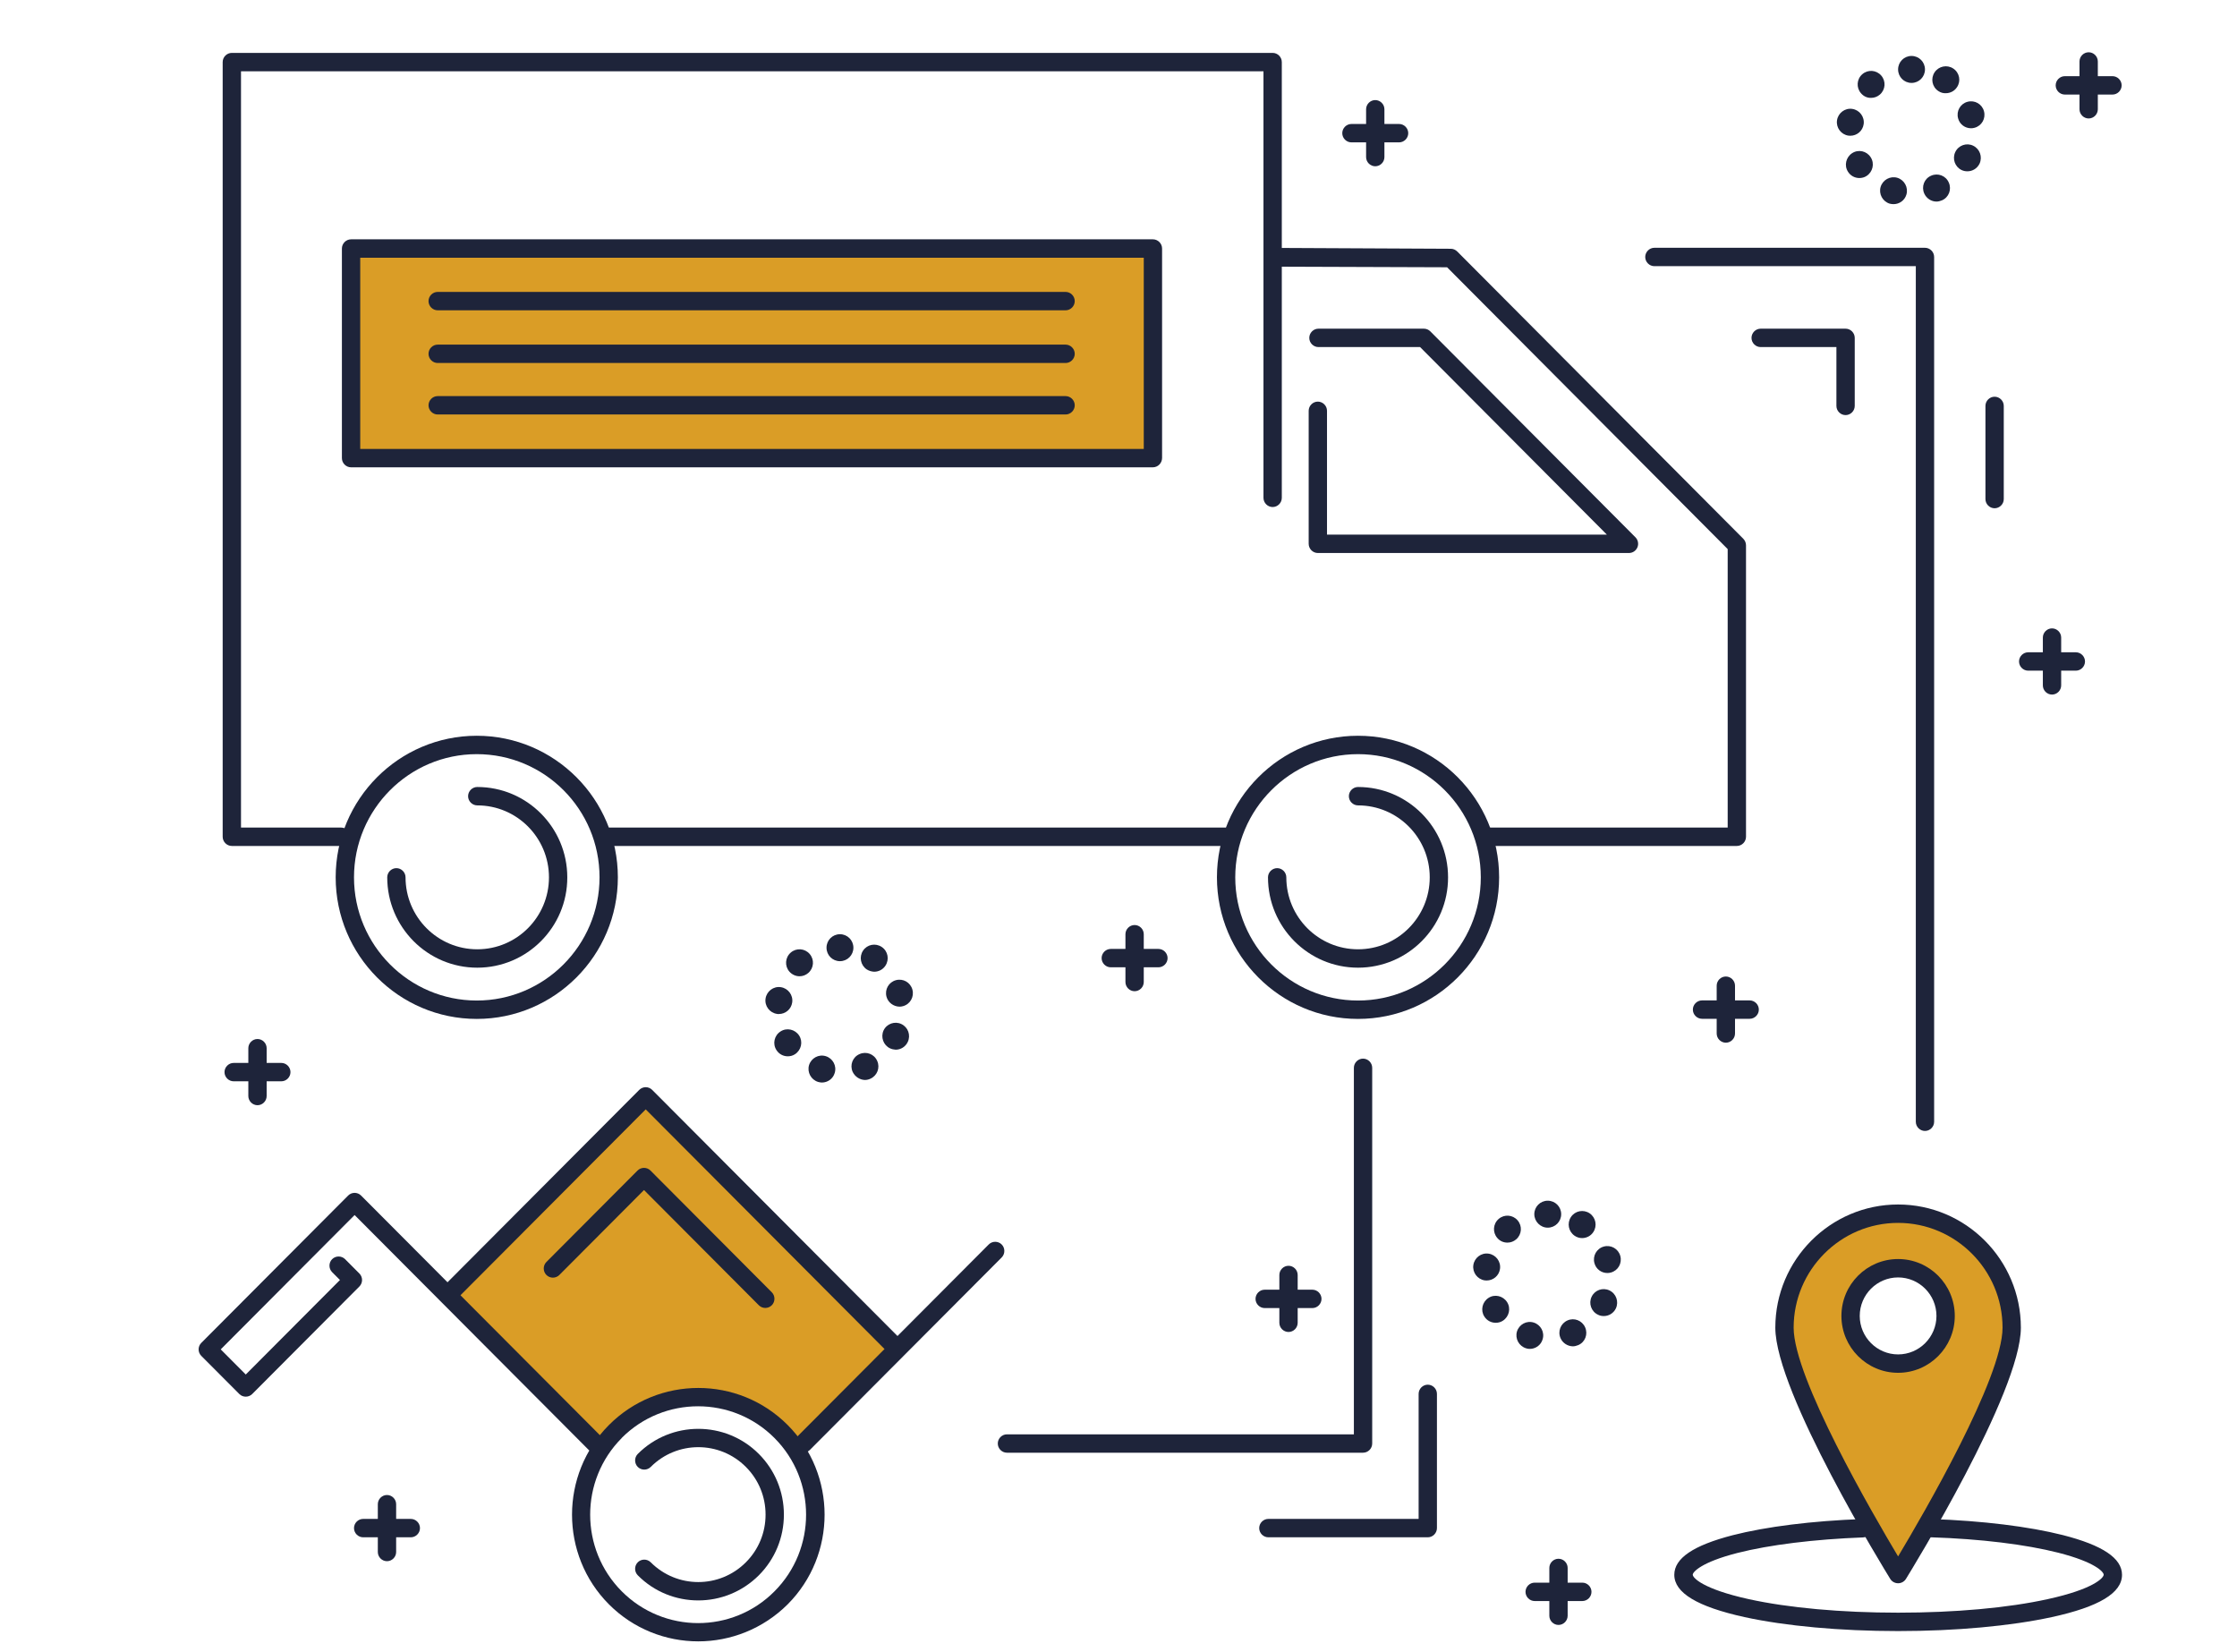 <svg width="214" height="158" viewBox="0 0 214 158" fill="none" xmlns="http://www.w3.org/2000/svg">
<mask id="mask0_0_283" style="mask-type:alpha" maskUnits="userSpaceOnUse" x="0" y="0" width="214" height="158">
<rect width="214" height="158" fill="#C4C4C4"/>
</mask>
<g mask="url(#mask0_0_283)">
<path d="M181.579 116.092C175.572 116.092 170.711 120.97 170.711 126.996C170.711 133.023 181.579 150.563 181.579 150.563C181.579 150.563 192.447 133.023 192.447 126.996C192.447 120.97 187.574 116.092 181.579 116.092ZM181.579 130.432C179.067 130.432 177.033 128.392 177.033 125.871C177.033 123.35 179.067 121.31 181.579 121.31C184.092 121.31 186.125 123.35 186.125 125.871C186.125 128.392 184.092 130.432 181.579 130.432Z" fill="#DA9D26"/>
<path d="M110.293 23.771H33.584V43.821H110.293V23.771Z" fill="#DA9D26"/>
<path d="M43.05 123.643L57.179 137.818C60.217 135.075 63.478 133.832 66.89 133.632C70.63 133.679 73.68 135.344 76.076 138.569L85.612 128.778L61.772 104.86L43.05 123.643Z" fill="#DA9D26"/>
<path d="M145.983 128.966C145.305 128.755 144.919 128.04 145.118 127.36C145.328 126.68 146.041 126.293 146.719 126.504C147.397 126.715 147.783 127.43 147.572 128.11C147.409 128.673 146.895 129.025 146.345 129.025C146.228 129.025 146.111 129.013 145.983 128.966ZM149.29 128.005C148.998 127.36 149.29 126.598 149.945 126.305C150.588 126.012 151.347 126.305 151.639 126.961C151.932 127.618 151.639 128.38 150.985 128.661C150.81 128.732 150.634 128.779 150.459 128.779C149.98 128.767 149.501 128.486 149.29 128.005ZM141.998 125.93C141.612 125.332 141.799 124.534 142.395 124.147C142.991 123.76 143.786 123.948 144.171 124.546C144.557 125.144 144.37 125.941 143.774 126.328C143.564 126.469 143.318 126.527 143.085 126.527C142.652 126.527 142.243 126.316 141.998 125.93ZM152.867 125.754C152.224 125.449 151.955 124.675 152.259 124.042C152.563 123.397 153.322 123.127 153.965 123.432C154.608 123.737 154.877 124.499 154.585 125.144C154.363 125.613 153.907 125.883 153.428 125.883C153.229 125.883 153.042 125.847 152.867 125.754ZM142.033 122.471C141.332 122.365 140.841 121.709 140.946 121.005C141.051 120.302 141.705 119.809 142.407 119.915C143.108 120.02 143.599 120.677 143.494 121.38C143.4 122.025 142.851 122.482 142.22 122.482C142.161 122.482 142.103 122.482 142.033 122.471ZM152.528 120.818C152.341 120.137 152.738 119.422 153.428 119.235C154.105 119.047 154.818 119.446 155.005 120.137C155.192 120.829 154.795 121.533 154.105 121.72C153.989 121.755 153.872 121.767 153.766 121.767C153.194 121.767 152.68 121.392 152.528 120.818ZM143.236 118.414C142.769 117.875 142.827 117.066 143.365 116.597C143.903 116.128 144.709 116.186 145.177 116.726C145.644 117.265 145.586 118.074 145.048 118.543C144.803 118.754 144.51 118.859 144.207 118.859C143.844 118.859 143.494 118.719 143.236 118.414ZM150.634 118.203C150.05 117.804 149.886 117.007 150.284 116.409C150.681 115.811 151.476 115.659 152.072 116.057C152.656 116.456 152.82 117.253 152.422 117.851C152.177 118.226 151.768 118.426 151.347 118.426C151.102 118.426 150.856 118.355 150.634 118.203ZM146.778 116.139C146.778 115.424 147.35 114.85 148.063 114.85C148.776 114.85 149.349 115.424 149.349 116.139C149.349 116.855 148.776 117.429 148.063 117.429C147.362 117.429 146.778 116.843 146.778 116.139Z" fill="#1E243A"/>
<path d="M78.261 103.488C77.583 103.277 77.198 102.562 77.396 101.882C77.607 101.202 78.32 100.815 78.998 101.026C79.675 101.237 80.061 101.952 79.851 102.632C79.687 103.195 79.173 103.547 78.624 103.547C78.518 103.547 78.39 103.523 78.261 103.488ZM81.569 102.527C81.276 101.87 81.569 101.108 82.223 100.827C82.878 100.534 83.637 100.827 83.918 101.483C84.21 102.128 83.918 102.89 83.263 103.183C83.088 103.265 82.913 103.301 82.737 103.301C82.258 103.289 81.791 102.996 81.569 102.527ZM74.276 100.44C73.89 99.842 74.066 99.044 74.673 98.658C75.269 98.271 76.064 98.458 76.45 99.056C76.835 99.654 76.648 100.452 76.052 100.838C75.842 100.979 75.597 101.038 75.363 101.038C74.93 101.038 74.521 100.827 74.276 100.44ZM85.145 100.276C84.502 99.971 84.233 99.197 84.525 98.564C84.829 97.919 85.601 97.649 86.232 97.954C86.875 98.259 87.143 99.021 86.84 99.666C86.618 100.135 86.162 100.405 85.683 100.405C85.507 100.393 85.32 100.358 85.145 100.276ZM74.323 96.981C73.621 96.875 73.131 96.219 73.236 95.515C73.341 94.812 73.996 94.319 74.697 94.425C75.398 94.531 75.889 95.187 75.784 95.891C75.69 96.535 75.141 96.993 74.51 96.993C74.44 97.004 74.381 96.993 74.323 96.981ZM84.806 95.34C84.619 94.648 85.016 93.944 85.706 93.757C86.395 93.569 87.097 93.968 87.284 94.659C87.471 95.351 87.073 96.055 86.384 96.242C86.267 96.278 86.15 96.289 86.045 96.289C85.484 96.278 84.958 95.902 84.806 95.34ZM75.515 92.936C75.047 92.397 75.106 91.588 75.643 91.119C76.181 90.65 76.987 90.708 77.455 91.248C77.922 91.787 77.864 92.596 77.326 93.065C77.081 93.276 76.789 93.382 76.485 93.382C76.134 93.382 75.772 93.229 75.515 92.936ZM82.913 92.725C82.328 92.326 82.165 91.529 82.562 90.931C82.96 90.333 83.754 90.181 84.35 90.579C84.946 90.978 85.098 91.775 84.701 92.373C84.455 92.748 84.046 92.948 83.626 92.948C83.38 92.936 83.135 92.866 82.913 92.725ZM79.068 90.65C79.068 89.934 79.64 89.36 80.353 89.36C81.066 89.36 81.639 89.934 81.639 90.65C81.639 91.365 81.066 91.939 80.353 91.939C79.64 91.939 79.068 91.365 79.068 90.65Z" fill="#1E243A"/>
<path d="M180.773 19.48C180.095 19.269 179.709 18.554 179.908 17.874C180.118 17.194 180.831 16.807 181.509 17.006C182.187 17.217 182.573 17.932 182.374 18.612C182.21 19.175 181.696 19.527 181.147 19.527C181.03 19.527 180.902 19.515 180.773 19.48ZM184.08 18.507C183.788 17.85 184.08 17.088 184.735 16.807C185.389 16.514 186.149 16.807 186.429 17.463C186.722 18.12 186.429 18.882 185.775 19.163C185.611 19.234 185.424 19.281 185.249 19.281C184.77 19.281 184.291 18.988 184.08 18.507ZM176.788 16.431C176.402 15.834 176.589 15.036 177.185 14.649C177.781 14.262 178.576 14.438 178.961 15.048C179.347 15.646 179.16 16.443 178.564 16.83C178.354 16.971 178.108 17.029 177.875 17.029C177.442 17.029 177.033 16.818 176.788 16.431ZM187.657 16.267C187.014 15.963 186.745 15.189 187.049 14.544C187.353 13.899 188.124 13.629 188.755 13.934C189.398 14.239 189.667 15.001 189.375 15.646C189.152 16.115 188.697 16.385 188.206 16.385C188.019 16.385 187.832 16.349 187.657 16.267ZM176.823 12.973C176.122 12.867 175.631 12.211 175.736 11.507C175.841 10.804 176.496 10.311 177.197 10.417C177.898 10.522 178.389 11.179 178.284 11.882C178.19 12.527 177.641 12.984 177.01 12.984C176.951 12.984 176.893 12.984 176.823 12.973ZM187.318 11.319C187.131 10.628 187.528 9.924 188.218 9.737C188.907 9.549 189.608 9.948 189.795 10.639C189.982 11.331 189.585 12.035 188.895 12.222C188.779 12.258 188.662 12.269 188.556 12.269C187.984 12.269 187.47 11.894 187.318 11.319ZM178.027 8.916C177.559 8.377 177.617 7.568 178.155 7.099C178.693 6.63 179.499 6.688 179.967 7.228C180.434 7.767 180.376 8.576 179.838 9.045C179.593 9.256 179.3 9.361 178.997 9.361C178.634 9.373 178.284 9.221 178.027 8.916ZM185.424 8.705C184.828 8.306 184.676 7.509 185.074 6.911C185.471 6.325 186.266 6.161 186.862 6.559C187.458 6.958 187.61 7.755 187.212 8.341C186.967 8.717 186.558 8.916 186.137 8.916C185.892 8.928 185.646 8.857 185.424 8.705ZM181.579 6.641C181.579 5.926 182.152 5.352 182.865 5.352C183.578 5.352 184.15 5.926 184.15 6.641C184.15 7.356 183.578 7.931 182.865 7.931C182.152 7.931 181.579 7.356 181.579 6.641Z" fill="#1E243A"/>
<path d="M166.153 80.918H142.489C142.01 80.918 141.612 80.519 141.612 80.039C141.612 79.558 142.01 79.159 142.489 79.159H165.277V52.521L138.434 25.565L121.944 25.507C121.465 25.507 121.068 25.096 121.068 24.604C121.068 24.123 121.465 23.713 121.944 23.713L138.796 23.795C139.03 23.795 139.252 23.901 139.415 24.065L166.773 51.536C166.936 51.7 167.03 51.934 167.03 52.157V80.039C167.03 80.519 166.633 80.918 166.153 80.918Z" fill="#1E243A"/>
<path d="M117.247 80.918H58.231C57.752 80.918 57.355 80.519 57.355 80.038C57.355 79.558 57.752 79.159 58.231 79.159H117.247C117.726 79.159 118.123 79.558 118.123 80.038C118.123 80.519 117.726 80.918 117.247 80.918Z" fill="#1E243A"/>
<path d="M32.638 80.918H22.179C21.7 80.918 21.302 80.519 21.302 80.038V5.938C21.302 5.457 21.7 5.059 22.179 5.059H121.746C122.225 5.059 122.622 5.457 122.622 5.938V47.62C122.622 48.1 122.225 48.499 121.746 48.499C121.266 48.499 120.869 48.1 120.869 47.62V6.817H23.055V79.159H32.638C33.117 79.159 33.514 79.558 33.514 80.038C33.514 80.519 33.117 80.918 32.638 80.918Z" fill="#1E243A"/>
<path d="M45.609 97.462C38.165 97.462 32.112 91.388 32.112 83.92C32.112 76.451 38.165 70.377 45.609 70.377C53.054 70.377 59.107 76.451 59.107 83.92C59.107 91.388 53.054 97.462 45.609 97.462ZM45.609 72.136C39.135 72.136 33.865 77.424 33.865 83.92C33.865 90.415 39.135 95.703 45.609 95.703C52.084 95.703 57.354 90.415 57.354 83.92C57.354 77.412 52.095 72.136 45.609 72.136Z" fill="#1E243A"/>
<path d="M129.914 97.462C122.47 97.462 116.417 91.388 116.417 83.92C116.417 76.451 122.47 70.377 129.914 70.377C137.358 70.377 143.412 76.451 143.412 83.92C143.412 91.388 137.358 97.462 129.914 97.462ZM129.914 72.136C123.44 72.136 118.169 77.424 118.169 83.92C118.169 90.415 123.44 95.703 129.914 95.703C136.388 95.703 141.659 90.415 141.659 83.92C141.659 77.412 136.388 72.136 129.914 72.136Z" fill="#1E243A"/>
<path d="M129.914 92.561C125.158 92.561 121.301 88.68 121.301 83.919C121.301 83.439 121.699 83.04 122.178 83.04C122.657 83.04 123.054 83.439 123.054 83.919C123.054 87.718 126.128 90.802 129.914 90.802C133.7 90.802 136.774 87.718 136.774 83.919C136.774 80.121 133.7 77.037 129.914 77.037C129.435 77.037 129.038 76.638 129.038 76.158C129.038 75.677 129.435 75.278 129.914 75.278C134.67 75.278 138.527 79.159 138.527 83.919C138.538 88.68 134.67 92.561 129.914 92.561Z" fill="#1E243A"/>
<path d="M45.656 92.561C40.9 92.561 37.044 88.68 37.044 83.919C37.044 83.439 37.441 83.04 37.92 83.04C38.399 83.04 38.796 83.439 38.796 83.919C38.796 87.718 41.87 90.802 45.656 90.802C49.443 90.802 52.516 87.718 52.516 83.919C52.516 80.121 49.443 77.037 45.656 77.037C45.177 77.037 44.78 76.638 44.78 76.158C44.78 75.677 45.177 75.278 45.656 75.278C50.413 75.278 54.269 79.159 54.269 83.919C54.281 88.68 50.413 92.561 45.656 92.561Z" fill="#1E243A"/>
<path d="M110.281 44.7H33.584C33.105 44.7 32.708 44.301 32.708 43.821V23.771C32.708 23.291 33.105 22.892 33.584 22.892H110.293C110.772 22.892 111.169 23.291 111.169 23.771V43.821C111.158 44.301 110.772 44.7 110.281 44.7ZM34.461 42.941H109.417V24.651H34.461V42.941Z" fill="#1E243A"/>
<path d="M101.937 29.681H41.87C41.391 29.681 40.994 29.282 40.994 28.801C40.994 28.32 41.391 27.922 41.87 27.922H101.937C102.417 27.922 102.814 28.32 102.814 28.801C102.814 29.282 102.417 29.681 101.937 29.681Z" fill="#1E243A"/>
<path d="M101.937 34.722H41.87C41.391 34.722 40.994 34.324 40.994 33.843C40.994 33.362 41.391 32.964 41.87 32.964H101.937C102.417 32.964 102.814 33.362 102.814 33.843C102.814 34.324 102.417 34.722 101.937 34.722Z" fill="#1E243A"/>
<path d="M101.937 39.647H41.87C41.391 39.647 40.994 39.248 40.994 38.767C40.994 38.287 41.391 37.888 41.87 37.888H101.937C102.417 37.888 102.814 38.287 102.814 38.767C102.814 39.248 102.417 39.647 101.937 39.647Z" fill="#1E243A"/>
<path d="M155.834 52.896H126.069C125.59 52.896 125.193 52.497 125.193 52.016V39.295C125.193 38.814 125.59 38.416 126.069 38.416C126.548 38.416 126.946 38.814 126.946 39.295V51.137H153.719L135.851 33.198H126.128C125.649 33.198 125.251 32.8 125.251 32.319C125.251 31.838 125.649 31.439 126.128 31.439H136.213C136.447 31.439 136.669 31.533 136.832 31.697L156.454 51.395C156.699 51.641 156.781 52.028 156.641 52.356C156.5 52.685 156.185 52.896 155.834 52.896Z" fill="#1E243A"/>
<path d="M181.579 156.015C176.028 156.015 170.816 155.534 166.878 154.678C162.367 153.682 160.17 152.357 160.17 150.633C160.17 149.051 161.993 147.819 165.756 146.846C168.958 146.026 173.364 145.474 178.167 145.299C178.646 145.275 179.055 145.662 179.078 146.143C179.102 146.624 178.716 147.034 178.237 147.057C173.562 147.233 169.285 147.761 166.2 148.546C162.718 149.437 161.935 150.375 161.935 150.622C161.935 150.927 162.916 151.993 167.263 152.955C171.085 153.799 176.168 154.256 181.591 154.256C187.013 154.256 192.108 153.799 195.918 152.955C200.265 152.005 201.247 150.927 201.247 150.622C201.247 150.364 200.452 149.426 196.912 148.523C193.78 147.726 189.456 147.198 184.723 147.046C184.244 147.034 183.858 146.624 183.881 146.143C183.893 145.662 184.302 145.275 184.781 145.299C189.631 145.463 194.095 146.014 197.344 146.835C201.154 147.808 203 149.051 203 150.633C203 152.369 200.803 153.694 196.292 154.678C192.342 155.534 187.118 156.015 181.579 156.015Z" fill="#1E243A"/>
<path d="M181.579 151.442C181.275 151.442 180.995 151.29 180.831 151.032C180.387 150.305 169.834 133.199 169.834 126.996C169.834 120.501 175.105 115.213 181.579 115.213C188.053 115.213 193.324 120.501 193.324 126.996C193.324 133.199 182.771 150.305 182.327 151.032C182.163 151.29 181.883 151.442 181.579 151.442ZM181.579 116.972C176.075 116.972 171.587 121.474 171.587 126.996C171.587 131.803 179.148 144.806 181.579 148.875C184.01 144.818 191.571 131.815 191.571 126.996C191.571 121.474 187.083 116.972 181.579 116.972Z" fill="#1E243A"/>
<path d="M181.579 131.311C178.588 131.311 176.157 128.872 176.157 125.871C176.157 122.869 178.588 120.43 181.579 120.43C184.571 120.43 187.002 122.869 187.002 125.871C187.002 128.872 184.571 131.311 181.579 131.311ZM181.579 122.189C179.558 122.189 177.91 123.842 177.91 125.871C177.91 127.899 179.558 129.552 181.579 129.552C183.601 129.552 185.249 127.899 185.249 125.871C185.249 123.842 183.601 122.189 181.579 122.189Z" fill="#1E243A"/>
<path d="M66.797 157C63.7 157 60.603 155.816 58.254 153.459C53.545 148.734 53.545 141.031 58.254 136.306C62.964 131.58 70.642 131.58 75.351 136.306C80.061 141.031 80.061 148.734 75.351 153.459C72.979 155.816 69.882 157 66.797 157ZM58.862 136.927L59.481 137.548C55.45 141.593 55.45 148.171 59.481 152.216C61.491 154.233 64.144 155.253 66.785 155.253C69.426 155.253 72.079 154.244 74.089 152.216C78.121 148.171 78.121 141.593 74.089 137.548C70.058 133.503 63.502 133.503 59.47 137.548L58.862 136.927Z" fill="#1E243A"/>
<path d="M66.797 153.084C64.705 153.084 62.601 152.287 61.012 150.68C60.673 150.34 60.673 149.778 61.012 149.437C61.351 149.097 61.912 149.097 62.251 149.437C64.763 151.958 68.842 151.958 71.355 149.437C72.57 148.218 73.237 146.6 73.237 144.877C73.237 143.153 72.57 141.535 71.355 140.316C68.842 137.795 64.763 137.795 62.251 140.316C61.912 140.656 61.351 140.656 61.012 140.316C60.673 139.976 60.673 139.413 61.012 139.073C64.203 135.872 69.403 135.872 72.594 139.073C74.136 140.62 74.99 142.684 74.99 144.877C74.99 147.069 74.136 149.133 72.594 150.68C70.981 152.287 68.889 153.084 66.797 153.084Z" fill="#1E243A"/>
<path d="M56.934 138.944C56.712 138.944 56.489 138.862 56.314 138.686L33.923 116.221L21.115 129.071L23.511 131.475L32.521 122.435L31.773 121.685C31.434 121.345 31.434 120.782 31.773 120.442C32.112 120.102 32.673 120.102 33.012 120.442L34.379 121.814C34.543 121.978 34.636 122.201 34.636 122.435C34.636 122.67 34.543 122.892 34.379 123.057L24.13 133.339C23.791 133.679 23.23 133.679 22.892 133.339L19.257 129.693C19.093 129.529 19 129.306 19 129.071C19 128.837 19.093 128.614 19.257 128.45L33.304 114.357C33.468 114.193 33.69 114.099 33.923 114.099C34.157 114.099 34.379 114.193 34.543 114.357L57.553 137.443C57.892 137.783 57.892 138.346 57.553 138.686C57.389 138.862 57.167 138.944 56.934 138.944Z" fill="#1E243A"/>
<path d="M76.858 138.944C76.636 138.944 76.414 138.862 76.239 138.686C75.9 138.346 75.9 137.783 76.239 137.443L94.587 119.035C94.925 118.695 95.486 118.695 95.825 119.035C96.164 119.375 96.164 119.938 95.825 120.278L77.478 138.686C77.302 138.862 77.081 138.944 76.858 138.944Z" fill="#1E243A"/>
<path d="M85.612 129.669C85.39 129.669 85.168 129.587 84.992 129.412L61.772 106.114L43.681 124.264C43.343 124.604 42.782 124.604 42.443 124.264C42.104 123.924 42.104 123.362 42.443 123.021L61.152 104.25C61.316 104.086 61.538 103.992 61.772 103.992C62.005 103.992 62.227 104.086 62.391 104.25L86.231 128.169C86.57 128.509 86.57 129.071 86.231 129.412C86.056 129.576 85.834 129.669 85.612 129.669Z" fill="#1E243A"/>
<path d="M73.213 125.108C72.99 125.108 72.769 125.026 72.593 124.851L61.608 113.829L53.51 121.954C53.171 122.295 52.61 122.295 52.271 121.954C51.932 121.614 51.932 121.052 52.271 120.712L60.989 111.965C61.328 111.625 61.889 111.625 62.227 111.965L73.832 123.608C74.171 123.948 74.171 124.511 73.832 124.851C73.668 125.015 73.446 125.108 73.213 125.108Z" fill="#1E243A"/>
<path d="M130.394 138.955H96.328C95.849 138.955 95.452 138.557 95.452 138.076C95.452 137.595 95.849 137.197 96.328 137.197H129.517V102.14C129.517 101.659 129.914 101.26 130.394 101.26C130.873 101.26 131.27 101.659 131.27 102.14V138.076C131.27 138.557 130.873 138.955 130.394 138.955Z" fill="#1E243A"/>
<path d="M184.15 108.178C183.671 108.178 183.274 107.78 183.274 107.299V25.46H158.265C157.786 25.46 157.389 25.061 157.389 24.581C157.389 24.1 157.786 23.701 158.265 23.701H184.15C184.629 23.701 185.027 24.1 185.027 24.581V107.299C185.027 107.78 184.629 108.178 184.15 108.178Z" fill="#1E243A"/>
<path d="M199.81 11.331C199.33 11.331 198.933 10.933 198.933 10.452V5.879C198.933 5.399 199.33 5 199.81 5C200.289 5 200.686 5.399 200.686 5.879V10.452C200.686 10.933 200.289 11.331 199.81 11.331Z" fill="#1E243A"/>
<path d="M202.089 9.045H197.531C197.052 9.045 196.654 8.646 196.654 8.166C196.654 7.685 197.052 7.286 197.531 7.286H202.089C202.568 7.286 202.965 7.685 202.965 8.166C202.965 8.646 202.568 9.045 202.089 9.045Z" fill="#1E243A"/>
<path d="M131.562 15.904C131.083 15.904 130.686 15.505 130.686 15.025V10.452C130.686 9.971 131.083 9.573 131.562 9.573C132.041 9.573 132.439 9.971 132.439 10.452V15.025C132.439 15.505 132.041 15.904 131.562 15.904Z" fill="#1E243A"/>
<path d="M133.841 13.618H129.283C128.804 13.618 128.407 13.219 128.407 12.739C128.407 12.258 128.804 11.859 129.283 11.859H133.841C134.32 11.859 134.718 12.258 134.718 12.739C134.718 13.219 134.32 13.618 133.841 13.618Z" fill="#1E243A"/>
<path d="M196.304 66.438C195.825 66.438 195.427 66.039 195.427 65.558V60.986C195.427 60.505 195.825 60.106 196.304 60.106C196.783 60.106 197.18 60.505 197.18 60.986V65.558C197.18 66.039 196.783 66.438 196.304 66.438Z" fill="#1E243A"/>
<path d="M198.583 64.151H194.025C193.546 64.151 193.148 63.753 193.148 63.272C193.148 62.791 193.546 62.393 194.025 62.393H198.583C199.062 62.393 199.459 62.791 199.459 63.272C199.459 63.753 199.062 64.151 198.583 64.151Z" fill="#1E243A"/>
<path d="M165.102 99.736C164.622 99.736 164.225 99.338 164.225 98.857V94.284C164.225 93.803 164.622 93.405 165.102 93.405C165.581 93.405 165.978 93.803 165.978 94.284V98.857C165.978 99.338 165.581 99.736 165.102 99.736Z" fill="#1E243A"/>
<path d="M167.381 97.45H162.823C162.344 97.45 161.946 97.051 161.946 96.57C161.946 96.09 162.344 95.691 162.823 95.691H167.381C167.86 95.691 168.257 96.09 168.257 96.57C168.257 97.051 167.86 97.45 167.381 97.45Z" fill="#1E243A"/>
<path d="M149.091 155.429C148.612 155.429 148.215 155.03 148.215 154.55V149.977C148.215 149.496 148.612 149.098 149.091 149.098C149.571 149.098 149.968 149.496 149.968 149.977V154.55C149.968 155.03 149.571 155.429 149.091 155.429Z" fill="#1E243A"/>
<path d="M151.37 153.143H146.813C146.333 153.143 145.936 152.744 145.936 152.263C145.936 151.783 146.333 151.384 146.813 151.384H151.37C151.85 151.384 152.247 151.783 152.247 152.263C152.247 152.744 151.85 153.143 151.37 153.143Z" fill="#1E243A"/>
<path d="M123.265 127.407C122.786 127.407 122.388 127.008 122.388 126.527V121.955C122.388 121.474 122.786 121.075 123.265 121.075C123.744 121.075 124.141 121.474 124.141 121.955V126.527C124.141 127.008 123.744 127.407 123.265 127.407Z" fill="#1E243A"/>
<path d="M125.544 125.12H120.986C120.507 125.12 120.109 124.722 120.109 124.241C120.109 123.76 120.507 123.362 120.986 123.362H125.544C126.023 123.362 126.42 123.76 126.42 124.241C126.42 124.722 126.023 125.12 125.544 125.12Z" fill="#1E243A"/>
<path d="M108.54 94.812C108.061 94.812 107.664 94.413 107.664 93.933V89.36C107.664 88.879 108.061 88.481 108.54 88.481C109.019 88.481 109.417 88.879 109.417 89.36V93.933C109.417 94.413 109.019 94.812 108.54 94.812Z" fill="#1E243A"/>
<path d="M110.819 92.525H106.261C105.782 92.525 105.385 92.127 105.385 91.646C105.385 91.165 105.782 90.767 106.261 90.767H110.819C111.298 90.767 111.696 91.165 111.696 91.646C111.696 92.127 111.298 92.525 110.819 92.525Z" fill="#1E243A"/>
<path d="M24.633 105.716C24.154 105.716 23.756 105.317 23.756 104.836V100.264C23.756 99.783 24.154 99.384 24.633 99.384C25.112 99.384 25.509 99.783 25.509 100.264V104.836C25.509 105.317 25.112 105.716 24.633 105.716Z" fill="#1E243A"/>
<path d="M26.912 103.429H22.354C21.875 103.429 21.477 103.031 21.477 102.55C21.477 102.069 21.875 101.671 22.354 101.671H26.912C27.391 101.671 27.788 102.069 27.788 102.55C27.788 103.031 27.391 103.429 26.912 103.429Z" fill="#1E243A"/>
<path d="M37.02 149.332C36.541 149.332 36.144 148.933 36.144 148.453V143.88C36.144 143.399 36.541 143 37.02 143C37.499 143 37.897 143.399 37.897 143.88V148.453C37.897 148.933 37.499 149.332 37.02 149.332Z" fill="#1E243A"/>
<path d="M39.299 147.046H34.741C34.262 147.046 33.865 146.647 33.865 146.166C33.865 145.686 34.262 145.287 34.741 145.287H39.299C39.778 145.287 40.176 145.686 40.176 146.166C40.176 146.647 39.778 147.046 39.299 147.046Z" fill="#1E243A"/>
<path d="M176.555 39.705C176.075 39.705 175.678 39.307 175.678 38.826V33.198H168.432C167.953 33.198 167.556 32.8 167.556 32.319C167.556 31.838 167.953 31.439 168.432 31.439H176.555C177.034 31.439 177.431 31.838 177.431 32.319V38.826C177.431 39.307 177.034 39.705 176.555 39.705Z" fill="#1E243A"/>
<path d="M190.811 48.616C190.332 48.616 189.935 48.218 189.935 47.737V38.826C189.935 38.345 190.332 37.947 190.811 37.947C191.29 37.947 191.688 38.345 191.688 38.826V47.737C191.688 48.218 191.29 48.616 190.811 48.616Z" fill="#1E243A"/>
<path d="M136.587 147.046H121.336C120.857 147.046 120.46 146.647 120.46 146.166C120.46 145.686 120.857 145.287 121.336 145.287H135.711V133.328C135.711 132.847 136.108 132.448 136.587 132.448C137.066 132.448 137.463 132.847 137.463 133.328V146.166C137.463 146.647 137.066 147.046 136.587 147.046Z" fill="#1E243A"/>
</g>
</svg>
